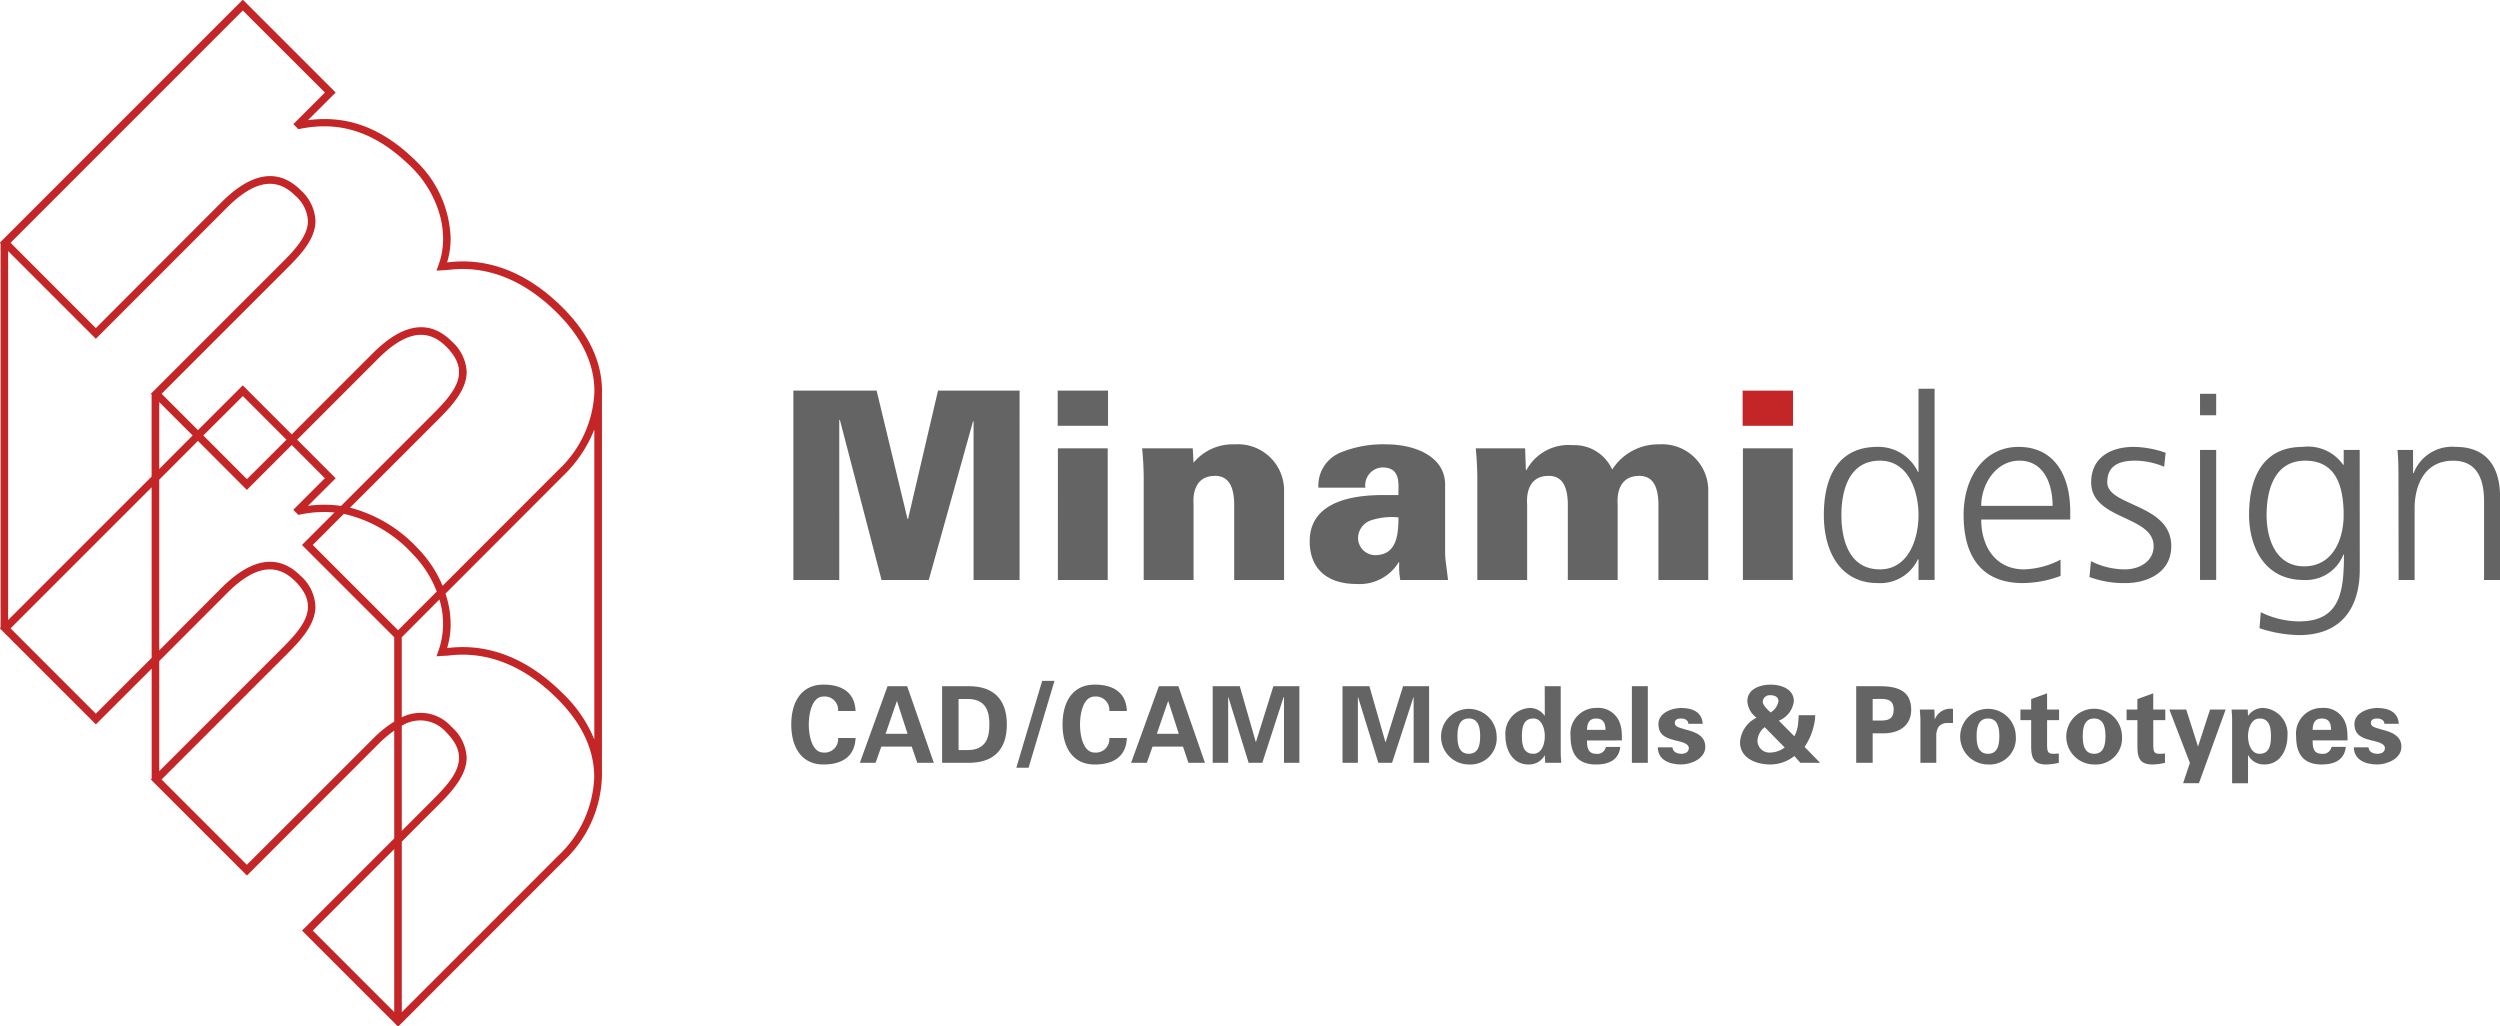 <svg id="logo" xmlns="http://www.w3.org/2000/svg" xmlns:xlink="http://www.w3.org/1999/xlink" width="250" height="102.631" viewBox="0 0 250 102.631">
  <defs>
    <clipPath id="clip-path">
      <rect id="Rectangle_23267" data-name="Rectangle 23267" width="250" height="102.631" fill="none"/>
    </clipPath>
  </defs>
  <g id="Group_10363" data-name="Group 10363" clip-path="url(#clip-path)">
    <path id="Path_46228" data-name="Path 46228" d="M55.967,85.68S42.128,99.524,40.088,101.559V84.142c2.091-2.1,3.735-3.732,3.735-3.732,1.434-1.439,2.75-2.952,2.75-4.623A4.246,4.246,0,0,0,45.1,72.811a4.006,4.006,0,0,0-5.017-.827V63.709l3.951-3.964A8.32,8.32,0,0,1,44,65.164l-.129.359.325-.025.574-.027c1.508-.169,6.083-.664,11.1,4.355,2.668,2.661,3.716,5.382,3.716,7.914a11.455,11.455,0,0,1-3.621,7.939M39.585,84.637v16.908c-1.43-1.423-8.15-8.148-8.455-8.453.212-.212,4.845-4.842,8.455-8.455m.5-12.09a3.564,3.564,0,0,1,4.658.617c2.589,2.6.953,4.652-1.281,6.883L40.088,83.43Zm-2.664,1.458s-12.34,12.34-12.7,12.686c-.328-.332-8.376-8.382-8.708-8.706.34-.351,12.688-12.694,12.688-12.694,1.438-1.43,2.751-2.948,2.751-4.614A4.244,4.244,0,0,0,30,57.7c-2.156-2.149-4.746-1.752-7.7,1.191,0,0-3.241,3.248-6.469,6.491V47.951c1.434-1.442,2.8-2.8,4-4.007l4.891,4.9,4.489-4.492c1.757,1.763,3.343,3.352,3.492,3.507-.314.31-3.157,3.151-3.157,3.151l.363.37.125-.022a11.538,11.538,0,0,1,3.727-.174l-3.348,3.346L39.585,63.7v8.567a11.043,11.043,0,0,0-2.162,1.744M15.832,66.083l6.829-6.839c2.749-2.745,5.028-3.128,6.98-1.186,2.587,2.585.946,4.644-1.292,6.875L15.832,77.458Zm-6.211,5.5C9.292,71.25,1.24,63.2.913,62.868c.2-.2,7.9-7.9,14.415-14.413V65.877c-2.594,2.587-5.051,5.049-5.707,5.708M.72,24.83l8.9,8.9,13.04-13.042c2.749-2.742,5.028-3.134,6.98-1.191a3.767,3.767,0,0,1,1.321,2.627c0,1.518-1.294,2.93-2.613,4.244L15.3,39.415l.024.021v8.309L.72,62.348ZM19.481,43.58l-3.649,3.662v-7.31ZM28.862,44c-1.946,1.956-3.61,3.61-4.134,4.127-.175-.174-2.383-2.388-4.539-4.546,2.383-2.375,4.039-4.027,4.128-4.122.176.171,2.419,2.419,4.545,4.541m5.327,6.76a11.906,11.906,0,0,0-3.723.041c.6-.59,2.957-2.943,2.957-2.943L29.572,44l8.2-8.206c2.75-2.75,5.031-3.134,6.974-1.191,2.589,2.59.953,4.641-1.281,6.88Zm7.17,4.549a11.1,11.1,0,0,1,2.5,3.91c-2.23,2.23-3.906,3.906-4.012,4.021-.337-.335-8.377-8.369-8.717-8.712.114-.111,1.473-1.466,3.25-3.248a13.375,13.375,0,0,1,6.978,4.029m3.079,4.05L56.318,47.467a13.007,13.007,0,0,0,3.278-5.2V74.67a13.25,13.25,0,0,0-3.368-5.2c-5.185-5.19-9.944-4.673-11.513-4.5l-.142.008a8.3,8.3,0,0,0,.4-2.505,9.619,9.619,0,0,0-.539-3.115M24.317.9c.332.335,8.056,8.053,8.392,8.387l-3.157,3.159.363.367.125-.027c4.192-.838,7.779.427,11.319,3.961C43.64,19.024,45.343,22.958,44,26.6l-.129.356.325-.019.574-.036c1.508-.165,6.083-.663,11.1,4.362,2.462,2.462,3.725,5.1,3.735,7.857H59.6v.16a11.4,11.4,0,0,1-3.63,7.832s-6.948,6.95-11.722,11.73a11.668,11.668,0,0,0-2.535-3.89,13.914,13.914,0,0,0-6.923-4.084c3.754-3.743,9.036-9.034,9.036-9.034,1.434-1.429,2.75-2.941,2.75-4.615A4.257,4.257,0,0,0,45.1,34.243c-2.156-2.149-4.739-1.749-7.681,1.195,0,0-4.531,4.524-8.206,8.211l-4.9-4.9-.175.177-4.305,4.3c-1.9-1.9-3.665-3.662-3.817-3.814.34-.346,12.688-12.692,12.688-12.692,1.4-1.4,2.751-2.892,2.751-4.6A4.264,4.264,0,0,0,30,19.127c-2.156-2.144-4.746-1.746-7.7,1.2,0,0-11.165,11.179-12.68,12.7-.329-.337-8.381-8.384-8.708-8.716C1.264,23.956,23.974,1.241,24.317.9m31.911,30c-5.185-5.191-9.944-4.673-11.513-4.494l-.142,0a8.3,8.3,0,0,0,.4-2.5,11.053,11.053,0,0,0-3.266-7.522C38.2,12.87,34.6,11.568,30.466,12.234c.6-.6,2.957-2.949,2.957-2.949L24.317.182l-.175.179L.2,24.305l.024.019V62.852L.2,62.868l9.424,9.421,5.707-5.7V77.967l-.024.019,9.424,9.421L37.772,74.359a11.4,11.4,0,0,1,1.814-1.507V83.93l-9.166,9.163,9.427,9.424L56.318,86.036a11.971,11.971,0,0,0,3.784-8.35h0v-38.4c0-.038.008-.076.008-.111,0-2.908-1.308-5.7-3.887-8.276" transform="translate(-0.036 -0.033)" fill="#c42526"/>
    <path id="Path_46229" data-name="Path 46229" d="M55.967,85.68S42.128,99.524,40.088,101.559V84.142c2.091-2.1,3.735-3.732,3.735-3.732,1.434-1.439,2.75-2.952,2.75-4.623A4.246,4.246,0,0,0,45.1,72.811a4.006,4.006,0,0,0-5.017-.827V63.709l3.951-3.964A8.32,8.32,0,0,1,44,65.164l-.129.359.325-.025.574-.027c1.508-.169,6.083-.664,11.1,4.355,2.668,2.661,3.716,5.382,3.716,7.914A11.455,11.455,0,0,1,55.967,85.68ZM39.585,84.637v16.908c-1.43-1.423-8.15-8.148-8.455-8.453C31.342,92.881,35.974,88.251,39.585,84.637Zm.5-12.09a3.564,3.564,0,0,1,4.658.617c2.589,2.6.953,4.652-1.281,6.883L40.088,83.43Zm-2.664,1.458s-12.34,12.34-12.7,12.686c-.328-.332-8.376-8.382-8.708-8.706.34-.351,12.688-12.694,12.688-12.694,1.438-1.43,2.751-2.948,2.751-4.614A4.244,4.244,0,0,0,30,57.7c-2.156-2.149-4.746-1.752-7.7,1.191,0,0-3.241,3.248-6.469,6.491V47.951c1.434-1.442,2.8-2.8,4-4.007l4.891,4.9,4.489-4.492c1.757,1.763,3.343,3.352,3.492,3.507-.314.31-3.157,3.151-3.157,3.151l.363.37.125-.022a11.538,11.538,0,0,1,3.727-.174l-3.348,3.346L39.585,63.7v8.567A11.043,11.043,0,0,0,37.424,74.006ZM15.832,66.083l6.829-6.839c2.749-2.745,5.028-3.128,6.98-1.186,2.587,2.585.946,4.644-1.292,6.875L15.832,77.458Zm-6.211,5.5C9.292,71.25,1.24,63.2.913,62.868c.2-.2,7.9-7.9,14.415-14.413V65.877C12.734,68.464,10.277,70.926,9.621,71.585ZM.72,24.83l8.9,8.9,13.04-13.042c2.749-2.742,5.028-3.134,6.98-1.191a3.767,3.767,0,0,1,1.321,2.627c0,1.518-1.294,2.93-2.613,4.244L15.3,39.415l.024.021v8.309L.72,62.348ZM19.481,43.58l-3.649,3.662v-7.31ZM28.862,44c-1.946,1.956-3.61,3.61-4.134,4.127-.175-.174-2.383-2.388-4.539-4.546,2.383-2.375,4.039-4.027,4.128-4.122C24.493,39.629,26.736,41.877,28.862,44Zm5.327,6.76a11.906,11.906,0,0,0-3.723.041c.6-.59,2.957-2.943,2.957-2.943L29.572,44l8.2-8.206c2.75-2.75,5.031-3.134,6.974-1.191,2.589,2.59.953,4.641-1.281,6.88Zm7.17,4.549a11.1,11.1,0,0,1,2.5,3.91c-2.23,2.23-3.906,3.906-4.012,4.021-.337-.335-8.377-8.369-8.717-8.712.114-.111,1.473-1.466,3.25-3.248A13.375,13.375,0,0,1,41.359,55.308Zm3.079,4.05L56.318,47.467a13.007,13.007,0,0,0,3.278-5.2V74.67a13.25,13.25,0,0,0-3.368-5.2c-5.185-5.19-9.944-4.673-11.513-4.5l-.142.008a8.3,8.3,0,0,0,.4-2.505A9.619,9.619,0,0,0,44.437,59.358ZM24.317.9c.332.335,8.056,8.053,8.392,8.387l-3.157,3.159.363.367.125-.027c4.192-.838,7.779.427,11.319,3.961C43.64,19.024,45.343,22.958,44,26.6l-.129.356.325-.019.574-.036c1.508-.165,6.083-.663,11.1,4.362,2.462,2.462,3.725,5.1,3.735,7.857H59.6v.16a11.4,11.4,0,0,1-3.63,7.832s-6.948,6.95-11.722,11.73a11.668,11.668,0,0,0-2.535-3.89,13.914,13.914,0,0,0-6.923-4.084c3.754-3.743,9.036-9.034,9.036-9.034,1.434-1.429,2.75-2.941,2.75-4.615A4.257,4.257,0,0,0,45.1,34.243c-2.156-2.149-4.739-1.749-7.681,1.195,0,0-4.531,4.524-8.206,8.211l-4.9-4.9-.175.177-4.305,4.3c-1.9-1.9-3.665-3.662-3.817-3.814.34-.346,12.688-12.692,12.688-12.692,1.4-1.4,2.751-2.892,2.751-4.6A4.264,4.264,0,0,0,30,19.127c-2.156-2.144-4.746-1.746-7.7,1.2,0,0-11.165,11.179-12.68,12.7-.329-.337-8.381-8.384-8.708-8.716C1.264,23.956,23.974,1.241,24.317.9Zm31.911,30c-5.185-5.191-9.944-4.673-11.513-4.494l-.142,0a8.3,8.3,0,0,0,.4-2.5,11.053,11.053,0,0,0-3.266-7.522C38.2,12.87,34.6,11.568,30.466,12.234c.6-.6,2.957-2.949,2.957-2.949L24.317.182l-.175.179L.2,24.305l.024.019V62.852L.2,62.868l9.424,9.421,5.707-5.7V77.967l-.024.019,9.424,9.421L37.772,74.359a11.4,11.4,0,0,1,1.814-1.507V83.93l-9.166,9.163,9.427,9.424L56.318,86.036a11.971,11.971,0,0,0,3.784-8.35h0v-38.4c0-.038.008-.076.008-.111C60.116,36.27,58.807,33.481,56.228,30.9Z" transform="translate(-0.036 -0.033)" fill="none" stroke="#c42526" stroke-width="0.255"/>
    <path id="Path_46230" data-name="Path 46230" d="M101.326,86.254a1.34,1.34,0,0,0-1.461-1.444c-1.164,0-1.47,1.728-1.47,2.8s.305,2.8,1.47,2.8a1.349,1.349,0,0,0,1.461-1.458h1.746c-.079,1.931-1.444,2.653-3.207,2.653-2.22,0-3.224-1.758-3.224-4s1-3.988,3.224-3.988c1.763,0,3.128.724,3.207,2.636Z" transform="translate(-17.515 -15.155)" fill="#646464"/>
    <path id="Path_46231" data-name="Path 46231" d="M106.59,91.472l.574-1.621h3.042l.553,1.621h1.657l-2.669-7.664H107.79l-2.774,7.664Zm1-2.9,1.129-3.268h.015l1.055,3.268Z" transform="translate(-19.033 -15.189)" fill="#646464"/>
    <path id="Path_46232" data-name="Path 46232" d="M115.065,91.471h2.607c2.389.022,3.867-1.169,3.867-3.83s-1.478-3.855-3.867-3.833h-2.607Zm1.645-6.385h.845c1.953-.027,2.238,1.328,2.238,2.555s-.285,2.582-2.238,2.555h-.845Z" transform="translate(-20.854 -15.189)" fill="#646464"/>
    <path id="Path_46233" data-name="Path 46233" d="M125.357,91.843h-1.226l2.583-8.684h1.23Z" transform="translate(-22.497 -15.072)" fill="#646464"/>
    <path id="Path_46234" data-name="Path 46234" d="M134.452,86.254a1.338,1.338,0,0,0-1.463-1.444c-1.17,0-1.467,1.728-1.467,2.8s.3,2.8,1.467,2.8a1.347,1.347,0,0,0,1.463-1.458h1.755c-.073,1.931-1.444,2.653-3.218,2.653-2.22,0-3.214-1.758-3.214-4s.993-3.988,3.214-3.988c1.773,0,3.145.724,3.218,2.636Z" transform="translate(-23.52 -15.155)" fill="#646464"/>
    <path id="Path_46235" data-name="Path 46235" d="M139.72,91.472l.57-1.621h3.048l.541,1.621h1.654l-2.658-7.664h-1.949l-2.781,7.664Zm1-2.9,1.125-3.268h.019l1.055,3.268Z" transform="translate(-25.037 -15.189)" fill="#646464"/>
    <path id="Path_46236" data-name="Path 46236" d="M153.075,91.471h-1.368l-2.03-6.584-.016.027v6.557h-1.548V83.808h2.708l1.6,5.577h.02l1.741-5.577h2.6v7.664h-1.54V84.914l-.033-.027Z" transform="translate(-26.844 -15.189)" fill="#646464"/>
    <path id="Path_46237" data-name="Path 46237" d="M168.923,91.471h-1.371l-2.032-6.584-.013.027v6.557h-1.538V83.808h2.686l1.6,5.577h.03l1.741-5.577h2.6v7.664h-1.545V84.914l-.013-.027Z" transform="translate(-29.717 -15.189)" fill="#646464"/>
    <path id="Path_46238" data-name="Path 46238" d="M181.563,89.292a2.78,2.78,0,1,0-2.784,2.826,2.622,2.622,0,0,0,2.784-2.826m-3.918,0c0-.849.163-1.771,1.134-1.771s1.135.922,1.135,1.771-.158,1.757-1.135,1.757-1.134-.911-1.134-1.757" transform="translate(-31.899 -15.671)" fill="#646464"/>
    <path id="Path_46239" data-name="Path 46239" d="M187.805,86.751h-.027a1.8,1.8,0,0,0-1.409-.767,2.572,2.572,0,0,0-2.5,2.826c0,1.366.726,2.826,2.282,2.826a1.78,1.78,0,0,0,1.643-.916h.014c0,.261.022.5.041.75h1.6c-.022-.345-.052-.707-.052-1.055V83.808h-1.6Zm-2.288,2.059c0-.819.12-1.771,1.143-1.771.865,0,1.145,1.037,1.145,1.771s-.28,1.757-1.145,1.757c-1.023,0-1.143-.941-1.143-1.757" transform="translate(-33.325 -15.189)" fill="#646464"/>
    <path id="Path_46240" data-name="Path 46240" d="M196.954,89.714a9.605,9.605,0,0,0-.035-1.018,3.208,3.208,0,0,0-.269-.96,2.287,2.287,0,0,0-2.273-1.271A2.559,2.559,0,0,0,191.82,89.3c0,1.787.729,2.821,2.557,2.821,1.246,0,2.273-.439,2.412-1.758h-1.435a.866.866,0,0,1-.977.689c-.813,0-.911-.642-.911-1.336Zm-3.489-1.055c.016-.59.179-1.137.911-1.137.773,0,.936.547.936,1.137Z" transform="translate(-34.765 -15.671)" fill="#646464"/>
    <rect id="Rectangle_23264" data-name="Rectangle 23264" width="1.594" height="7.664" transform="translate(163.188 68.619)" fill="#646464"/>
    <path id="Path_46241" data-name="Path 46241" d="M205.532,88.052c-.011-.37-.359-.531-.718-.531-.438,0-.637.128-.637.481,0,.838,3.05.368,3.05,2.359,0,1.172-1.425,1.757-2.413,1.757-1.246,0-2.324-.495-2.34-1.711h1.466c.033.419.409.643.874.643.438,0,.764-.178.764-.583,0-.435-.764-.617-1.082-.691-1.018-.242-1.958-.465-1.958-1.708,0-1.113,1.344-1.6,2.277-1.6,1.129,0,2.078.4,2.154,1.586Z" transform="translate(-36.696 -15.671)" fill="#646464"/>
    <path id="Path_46242" data-name="Path 46242" d="M216.982,89.9a2.437,2.437,0,0,1-1.406.509,1.2,1.2,0,0,1-1.314-1.149,1.806,1.806,0,0,1,.724-1.387Zm1.567,1.538h1.976l-1.551-1.592a6.311,6.311,0,0,0,.973-2.359,3.212,3.212,0,0,0,.084-.813h-1.648c0,.242-.035.492-.049.743a3.309,3.309,0,0,1-.384,1.366L216.4,87.221a2.393,2.393,0,0,0,1.5-1.951c0-1.238-1.306-1.651-2.32-1.651s-2.329.413-2.329,1.651a2.2,2.2,0,0,0,.923,1.654,2.929,2.929,0,0,0-1.654,2.457c0,1.613,1.654,2.222,3.008,2.222a3.9,3.9,0,0,0,2.427-.846Zm-2.97-5.039c-.245-.215-.789-.721-.789-1.066a.691.691,0,0,1,.751-.658c.433,0,.822.163.822.6a1.656,1.656,0,0,1-.784,1.123" transform="translate(-38.516 -15.155)" fill="#646464"/>
    <path id="Path_46243" data-name="Path 46243" d="M228.355,91.471V88.525h1.2c1.711-.06,2.653-.974,2.653-2.365,0-1.936-1.434-2.347-3.126-2.353h-2.374v7.664Zm0-6.385c.919.035,2.1-.274,2.1,1.074s-1.184,1.04-2.1,1.086Z" transform="translate(-41.088 -15.189)" fill="#646464"/>
    <path id="Path_46244" data-name="Path 46244" d="M235.933,86.645l.035.963h.02a1.658,1.658,0,0,1,1.809-1.023v1.407h-.683a1.141,1.141,0,0,0-.778.4,1.854,1.854,0,0,0-.212.942v2.641h-1.586l0-4.271c0-.215-.033-.663-.06-1.058Z" transform="translate(-42.496 -15.692)" fill="#646464"/>
    <path id="Path_46245" data-name="Path 46245" d="M244.97,89.292a2.782,2.782,0,1,0-2.775,2.826,2.618,2.618,0,0,0,2.775-2.826m-3.92,0c0-.849.16-1.771,1.145-1.771.965,0,1.126.922,1.126,1.771s-.16,1.757-1.126,1.757c-.985,0-1.145-.911-1.145-1.757" transform="translate(-43.389 -15.671)" fill="#646464"/>
    <path id="Path_46246" data-name="Path 46246" d="M247.84,86.3V85.253l1.592-.574V86.3h1.2v1.058h-1.2v2.484c0,.7.106.884.655.884.169,0,.349-.016.517-.027v.93a5.94,5.94,0,0,1-1.254.166c-1.243,0-1.51-.653-1.51-1.809V87.358h-1.074V86.3Z" transform="translate(-44.723 -15.347)" fill="#646464"/>
    <path id="Path_46247" data-name="Path 46247" d="M257.936,89.292a2.786,2.786,0,1,0-2.785,2.826,2.621,2.621,0,0,0,2.785-2.826m-3.923,0c0-.849.169-1.771,1.137-1.771s1.132.922,1.132,1.771-.16,1.757-1.132,1.757-1.137-.911-1.137-1.757" transform="translate(-45.738 -15.671)" fill="#646464"/>
    <path id="Path_46248" data-name="Path 46248" d="M260.81,86.3V85.253l1.586-.574V86.3H263.6v1.058H262.4v2.484c0,.7.1.884.65.884.187,0,.354-.016.52-.027v.93a5.965,5.965,0,0,1-1.249.166c-1.254,0-1.507-.653-1.507-1.809V87.358h-1.083V86.3Z" transform="translate(-47.072 -15.347)" fill="#646464"/>
    <path id="Path_46249" data-name="Path 46249" d="M269.024,86.659h1.561l-2.672,7.365h-1.583L267.008,92l-2.057-5.343h1.689l1.176,3.686h.011Z" transform="translate(-48.019 -15.706)" fill="#646464"/>
    <path id="Path_46250" data-name="Path 46250" d="M274.17,86.623h-1.613c.025.354.052.716.052,1.059V94H274.2V91.2h.027a1.748,1.748,0,0,0,1.627.916c1.556,0,2.288-1.461,2.288-2.826a2.575,2.575,0,0,0-2.495-2.826,1.8,1.8,0,0,0-1.421.767H274.2Zm.03,2.669c0-.734.3-1.771,1.156-1.771,1.012,0,1.137.952,1.137,1.771s-.125,1.757-1.137,1.757c-.856,0-1.156-1.02-1.156-1.757" transform="translate(-49.398 -15.671)" fill="#646464"/>
    <path id="Path_46251" data-name="Path 46251" d="M285.577,89.714a8.982,8.982,0,0,0-.038-1.018,2.844,2.844,0,0,0-.267-.96,2.285,2.285,0,0,0-2.266-1.271,2.56,2.56,0,0,0-2.565,2.832c0,1.787.734,2.821,2.565,2.821,1.235,0,2.266-.439,2.4-1.758H283.98a.867.867,0,0,1-.974.689c-.835,0-.914-.642-.914-1.336Zm-3.485-1.055c.016-.59.171-1.137.914-1.137.775,0,.928.547.928,1.137Z" transform="translate(-50.827 -15.671)" fill="#646464"/>
    <path id="Path_46252" data-name="Path 46252" d="M290.546,88.052c-.014-.37-.362-.531-.718-.531-.433,0-.637.128-.637.481,0,.838,3.052.368,3.052,2.359,0,1.172-1.428,1.757-2.415,1.757-1.244,0-2.321-.495-2.345-1.711h1.469c.035.419.4.643.876.643.441,0,.767-.178.767-.583,0-.435-.767-.617-1.083-.691-1.012-.242-1.967-.465-1.967-1.708,0-1.113,1.349-1.6,2.283-1.6,1.126,0,2.086.4,2.152,1.586Z" transform="translate(-52.103 -15.671)" fill="#646464"/>
    <path id="Path_46253" data-name="Path 46253" d="M96.9,66.644V47.71h8.326l3.087,12.83h.058l2.993-12.83h8.157V66.644h-4.6V50.8l-.047-.047-4.434,15.891h-4.723l-4.169-16.024-.059.052V66.644Z" transform="translate(-17.563 -8.647)" fill="#646464"/>
    <path id="Path_46254" data-name="Path 46254" d="M129.181,47.71h5.035v3.517h-5.035Zm.021,5.77h4.981V66.645H129.2Z" transform="translate(-23.412 -8.647)" fill="#646464"/>
    <path id="Path_46255" data-name="Path 46255" d="M144.632,56.111a5.073,5.073,0,0,1,4.122-1.839,4.617,4.617,0,0,1,4.935,4.753v8.808H148.7V60.1c-.049-1.281-.364-2.677-1.915-2.677-2.456,0-2.149,2.709-2.149,2.862v7.549h-4.985V58.061a30.7,30.7,0,0,0-.159-3.392h5.066Z" transform="translate(-25.281 -9.836)" fill="#646464"/>
    <path id="Path_46256" data-name="Path 46256" d="M173.794,67.834c-.185-1.575-.291-2.141-.291-2.7V58.372c.049-2.97-3.166-4.1-5.846-4.1a11.2,11.2,0,0,0-4.541.789,3.562,3.562,0,0,0-2.283,3.542h4.693a1.8,1.8,0,0,1,1.575-2.019c1.994-.081,1.732,1.606,1.732,2.759h-1.578c-4.3,0-7.236,1.311-7.291,4.511-.057,2.7,1.575,4.38,4.7,4.38a4.58,4.58,0,0,0,4.2-2.176h.052a7.366,7.366,0,0,0,.106,1.777Zm-9-4.214a1.909,1.909,0,0,1,1.312-1.757,6.677,6.677,0,0,1,2.731-.289c0,1.755-.19,3.776-2.337,3.776a1.725,1.725,0,0,1-1.705-1.73" transform="translate(-28.991 -9.836)" fill="#646464"/>
    <path id="Path_46257" data-name="Path 46257" d="M185.258,56.845h.055a4.769,4.769,0,0,1,4.61-2.492,4.133,4.133,0,0,1,3.964,2.443,5.434,5.434,0,0,1,4.672-2.524,4.61,4.61,0,0,1,4.933,4.753v8.808h-4.981V60.1c-.057-1.281-.362-2.677-1.91-2.677-2.472,0-2.166,2.71-2.166,2.862v7.549H189.45V60.1c-.046-1.281-.364-2.677-1.907-2.677-2.473,0-2.16,2.71-2.16,2.862v7.549H180.4V58.061a33.471,33.471,0,0,0-.155-3.392h4.935Z" transform="translate(-32.668 -9.836)" fill="#646464"/>
    <rect id="Rectangle_23265" data-name="Rectangle 23265" width="4.984" height="13.165" transform="translate(174.291 44.833)" fill="#646464"/>
    <rect id="Rectangle_23266" data-name="Rectangle 23266" width="5.039" height="3.517" transform="translate(174.264 39.063)" fill="#c42526"/>
    <path id="Path_46258" data-name="Path 46258" d="M233.831,47.481h-1.607v8.311h-.061a4.371,4.371,0,0,0-4.05-2.5c-3.825,0-5.356,2.857-5.356,6.818,0,3.844,1.787,6.8,5.356,6.8a4.155,4.155,0,0,0,4.05-2.375h.061V66.6h1.607Zm-9.318,12.631c0-2.528.794-5.441,3.852-5.441,2.862,0,3.858,3.061,3.858,5.441s-1,5.43-3.858,5.43c-3.058,0-3.852-2.911-3.852-5.43" transform="translate(-40.372 -8.605)" fill="#646464"/>
    <path id="Path_46259" data-name="Path 46259" d="M249.521,65.855a8.371,8.371,0,0,1-3.648.974c-2.8,0-4.285-2.225-4.285-4.981h8.9v-.814c0-3.493-1.507-6.453-5.172-6.453-3.287,0-5.49,2.829-5.49,6.817,0,3.893,1.611,6.8,5.92,6.8a10.72,10.72,0,0,0,3.776-.716Zm-7.933-5.378c0-2.141,1.452-4.519,3.817-4.519,2.4,0,3.319,2.25,3.319,4.519Z" transform="translate(-43.465 -9.892)" fill="#646464"/>
    <path id="Path_46260" data-name="Path 46260" d="M255.347,66.007a7.529,7.529,0,0,0,3.382.822c1.529,0,2.884-.841,2.884-2.321,0-3.09-6.246-2.6-6.246-6.379,0-2.579,2.092-3.548,4.231-3.548a10.107,10.107,0,0,1,3.216.587l-.15,1.4a7.633,7.633,0,0,0-2.887-.612c-1.651,0-2.8.514-2.8,2.171,0,2.421,6.4,2.121,6.4,6.379,0,2.753-2.571,3.694-4.535,3.694a9.867,9.867,0,0,1-3.646-.609Z" transform="translate(-46.25 -9.892)" fill="#646464"/>
    <path id="Path_46261" data-name="Path 46261" d="M270.315,50.243H268.7V48.1h1.616ZM268.7,53.711h1.616v13H268.7Z" transform="translate(-48.698 -8.718)" fill="#646464"/>
    <path id="Path_46262" data-name="Path 46262" d="M285.753,54.886h-1.6v1.483h-.055a4.294,4.294,0,0,0-4.056-1.787c-3.824,0-5.351,2.857-5.351,6.818,0,2.873,1.325,6.491,5.476,6.491a4.025,4.025,0,0,0,3.959-2.544h.052c0,3.673-.356,6.684-4.484,6.684a8.844,8.844,0,0,1-3.83-.917l-.131,1.6a13.389,13.389,0,0,0,3.928.689c4.465,0,6.1-2.96,6.1-6.575ZM276.444,61.4c0-2.528.789-5.441,3.858-5.441,2.93,0,3.847,2.3,3.847,5.441,0,2.367-1.042,5.125-3.953,5.125-2.731,0-3.752-2.585-3.752-5.125" transform="translate(-49.784 -9.892)" fill="#646464"/>
    <path id="Path_46263" data-name="Path 46263" d="M292.915,57.949c0-1,0-2.016-.1-3.064h1.559v2.321h.057a4.116,4.116,0,0,1,4.2-2.626c3.213,0,4.443,2.141,4.443,5V67.89h-1.6V60c0-2.454-.876-4.037-3.091-4.037-2.938,0-3.852,2.584-3.852,4.741v7.19h-1.6Z" transform="translate(-53.069 -9.892)" fill="#646464"/>
  </g>
</svg>
